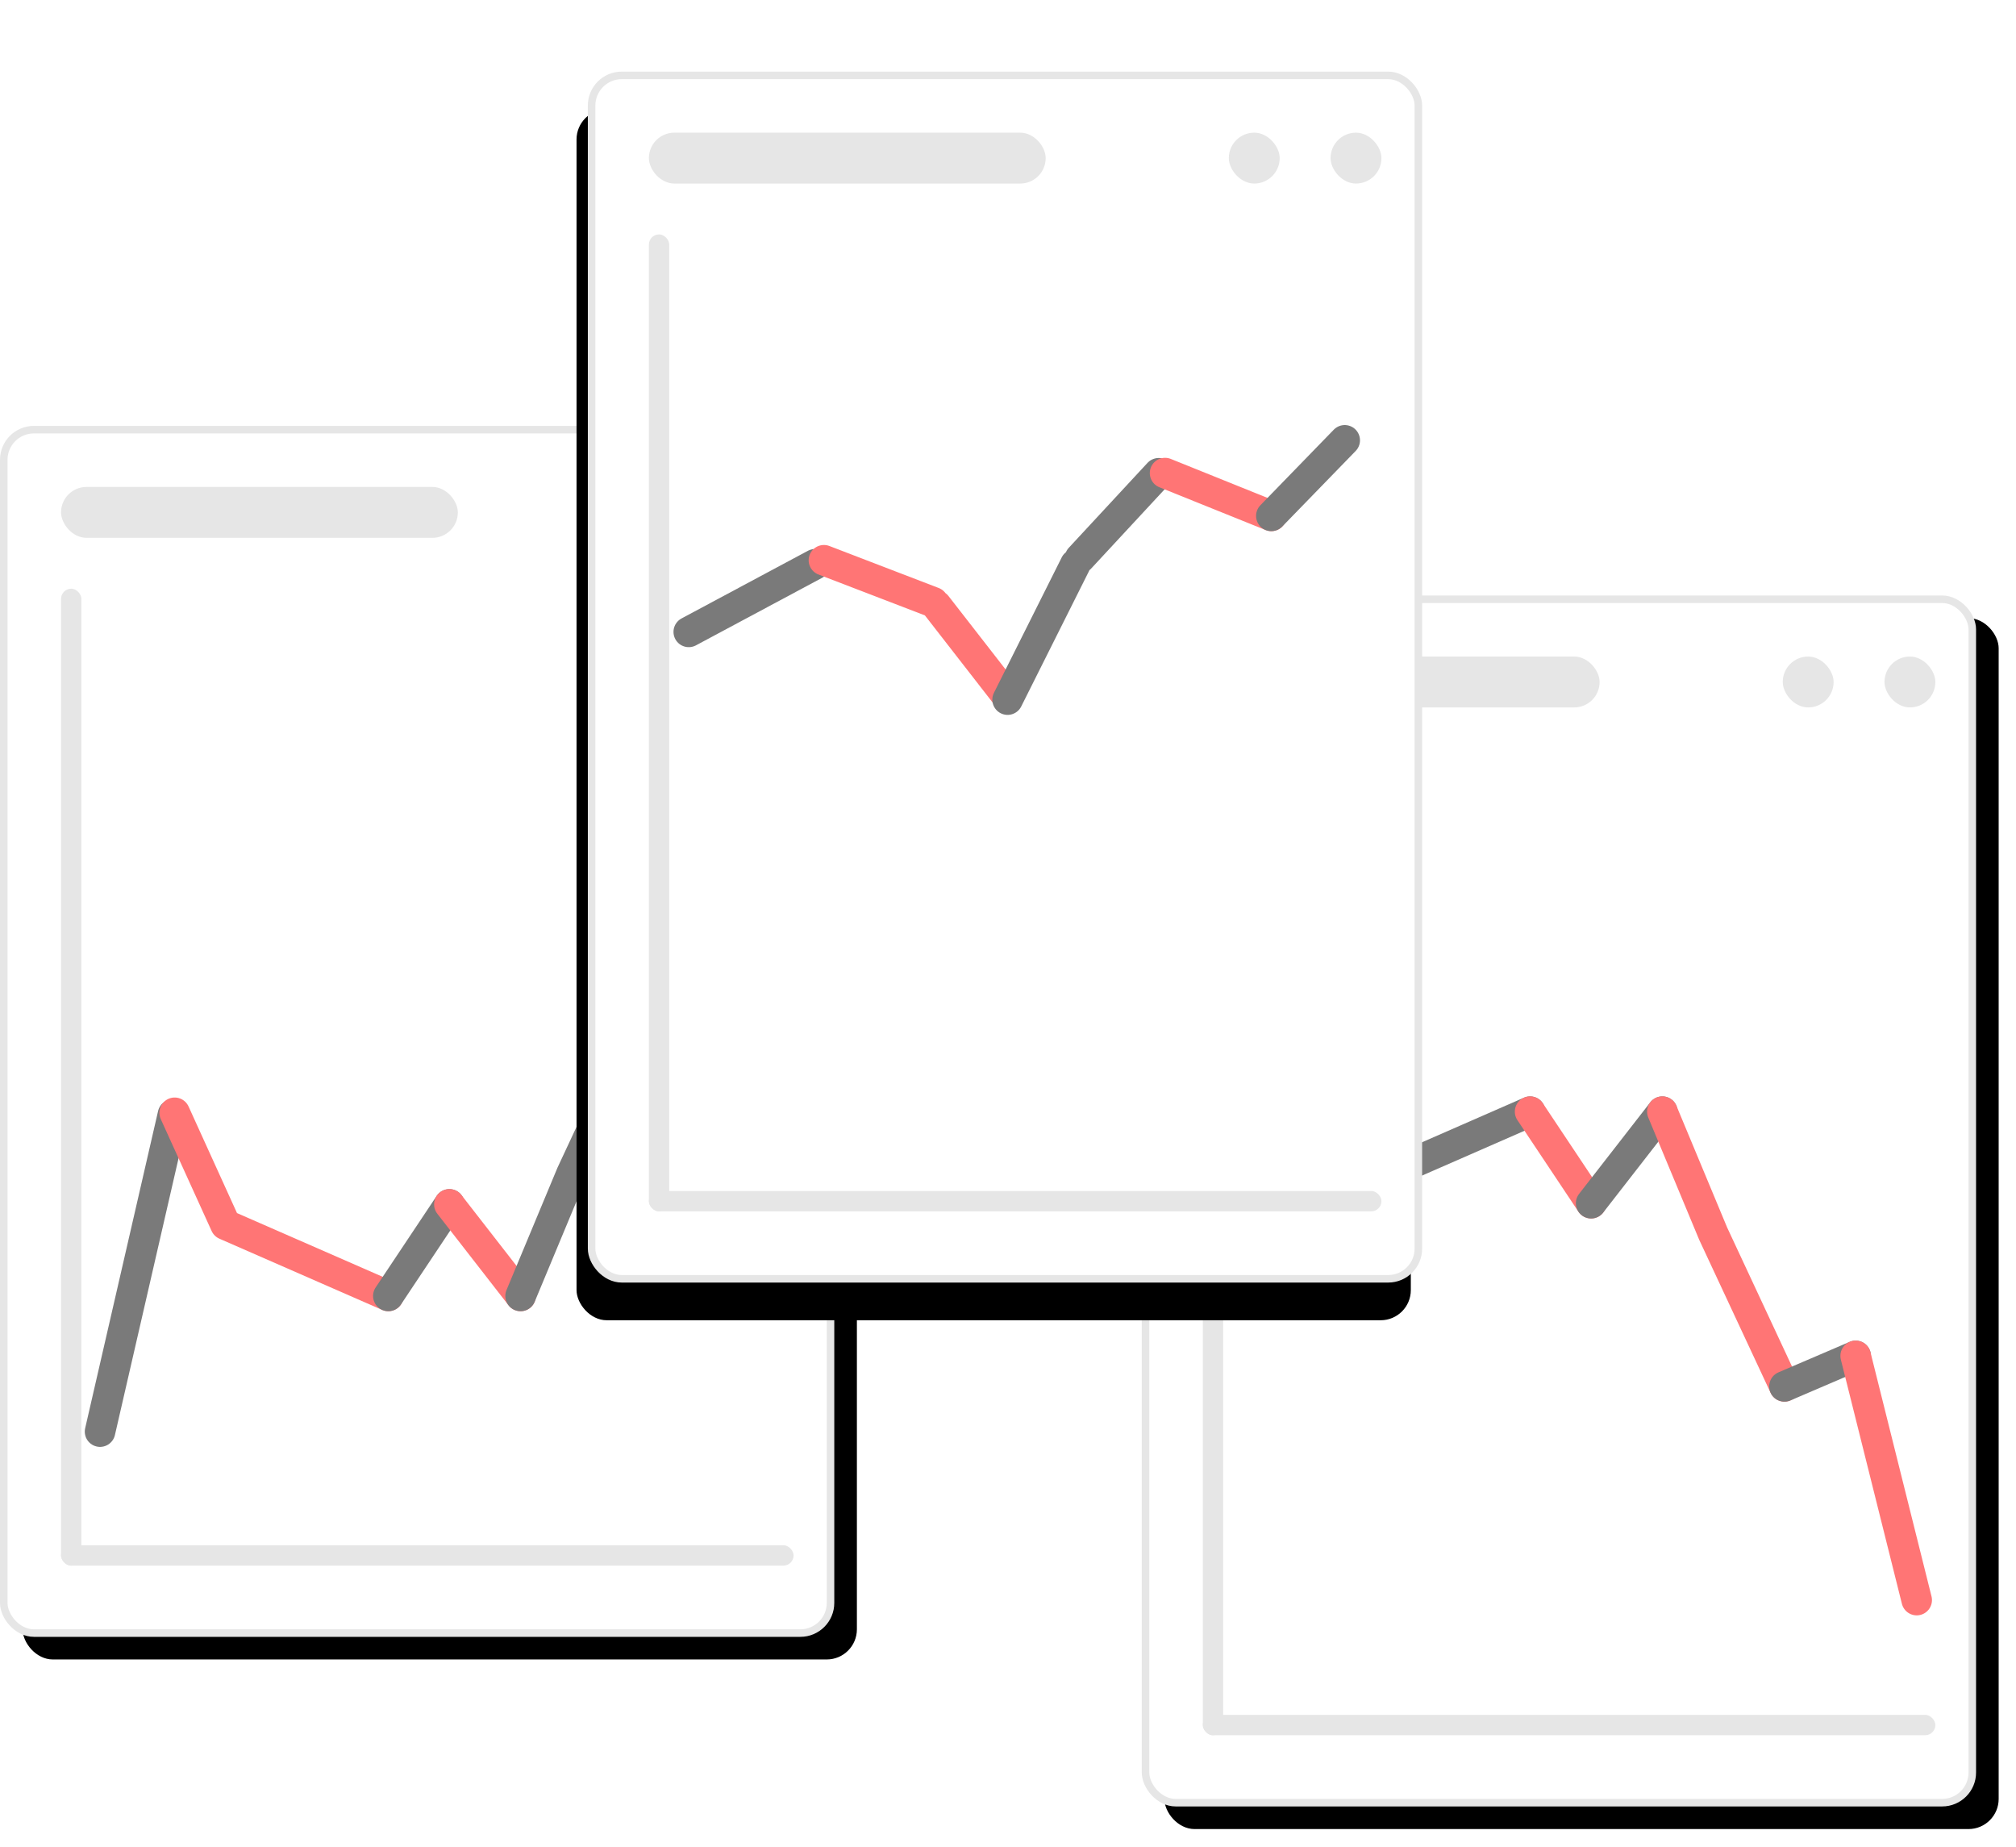 <svg width="535" height="490" xmlns="http://www.w3.org/2000/svg" xmlns:xlink="http://www.w3.org/1999/xlink"><defs><filter x="-2.5%" y="-1.7%" width="109.9%" height="106.8%" filterUnits="objectBoundingBox" id="a"><feMorphology radius="1" in="SourceAlpha" result="shadowSpreadOuter1"/><feOffset dx="6" dy="6" in="shadowSpreadOuter1" result="shadowOffsetOuter1"/><feGaussianBlur stdDeviation="3.5" in="shadowOffsetOuter1" result="shadowBlurOuter1"/><feComposite in="shadowBlurOuter1" in2="SourceAlpha" operator="out" result="shadowBlurOuter1"/><feColorMatrix values="0 0 0 0 0 0 0 0 0 0 0 0 0 0 0 0 0 0 0.19 0" in="shadowBlurOuter1"/></filter><filter x="-2.5%" y="-1.7%" width="109.9%" height="106.8%" filterUnits="objectBoundingBox" id="c"><feMorphology radius="1" in="SourceAlpha" result="shadowSpreadOuter1"/><feOffset dx="6" dy="6" in="shadowSpreadOuter1" result="shadowOffsetOuter1"/><feGaussianBlur stdDeviation="3.5" in="shadowOffsetOuter1" result="shadowBlurOuter1"/><feComposite in="shadowBlurOuter1" in2="SourceAlpha" operator="out" result="shadowBlurOuter1"/><feColorMatrix values="0 0 0 0 0 0 0 0 0 0 0 0 0 0 0 0 0 0 0.19 0" in="shadowBlurOuter1"/></filter><filter x="-23.3%" y="-12%" width="143.8%" height="130.2%" filterUnits="objectBoundingBox" id="e"><feMorphology radius="3.5" operator="dilate" in="SourceAlpha" result="shadowSpreadOuter1"/><feOffset dx="-3" dy="10" in="shadowSpreadOuter1" result="shadowOffsetOuter1"/><feGaussianBlur stdDeviation="11" in="shadowOffsetOuter1" result="shadowBlurOuter1"/><feComposite in="shadowBlurOuter1" in2="SourceAlpha" operator="out" result="shadowBlurOuter1"/><feColorMatrix values="0 0 0 0 0 0 0 0 0 0 0 0 0 0 0 0 0 0 0.255 0" in="shadowBlurOuter1"/></filter><rect id="b" x="0" y="0" width="221.4" height="321.3" rx="8"/><rect id="d" x="0" y="0" width="221.4" height="321.3" rx="8"/><rect id="f" x="0" y="0" width="221.4" height="321.3" rx="8"/></defs><g fill="none" fill-rule="evenodd"><g transform="translate(0 113)"><use fill="#000" filter="url(#a)" xlink:href="#b"/><rect stroke="#E6E6E6" stroke-width="2" stroke-linejoin="square" fill="#FFF" x="1" y="1" width="219.4" height="319.3" rx="8"/><rect fill="#E6E6E6" x="16.2" y="16.2" width="105.3" height="13.5" rx="6.75"/><rect fill="#E6E6E6" x="16.2" y="43.2" width="5.4" height="259.2" rx="2.7"/><rect fill="#E6E6E6" x="16.2" y="297" width="194.4" height="5.4" rx="2.7"/><rect fill="#E6E6E6" x="197.1" y="16.2" width="13.5" height="13.5" rx="6.75"/><rect fill="#E6E6E6" x="170.1" y="16.2" width="13.5" height="13.5" rx="6.75"/></g><path stroke="#7A7A7A" stroke-width="8.1" stroke-linecap="round" stroke-linejoin="round" d="m45.9 295.7-19.35 84.15"/><path stroke="#FF7575" stroke-width="8.1" stroke-linecap="round" stroke-linejoin="round" d="m46.35 295.25 13.5 29.7m0 0 43.2 18.9"/><path stroke="#7A7A7A" stroke-width="8.1" stroke-linecap="round" stroke-linejoin="round" d="m119.25 319.55-16.2 24.3"/><path stroke="#FF7575" stroke-width="8.1" stroke-linecap="round" stroke-linejoin="round" d="m119.25 319.55 18.9 24.3"/><path stroke="#7A7A7A" stroke-width="8.1" stroke-linecap="round" stroke-linejoin="round" d="m151.65 311.45-13.5 32.4m13.5-32.4 18.9-40.5"/><path stroke="#FF7575" stroke-width="8.1" stroke-linecap="round" stroke-linejoin="round" d="m189.45 279.05-18.9-8.1"/><path stroke="#7A7A7A" stroke-width="8.1" stroke-linecap="round" stroke-linejoin="round" d="m189.45 279.05 16.2-64.8"/><g transform="translate(303 158)"><use fill="#000" filter="url(#c)" xlink:href="#d"/><rect stroke="#E6E6E6" stroke-width="2" stroke-linejoin="square" fill="#FFF" x="1" y="1" width="219.4" height="319.3" rx="8"/><rect fill="#E6E6E6" x="16.2" y="16.2" width="105.3" height="13.5" rx="6.75"/><rect fill="#E6E6E6" x="16.2" y="43.2" width="5.4" height="259.2" rx="2.7"/><rect fill="#E6E6E6" x="16.2" y="297" width="194.4" height="5.4" rx="2.7"/><rect fill="#E6E6E6" x="197.1" y="16.2" width="13.5" height="13.5" rx="6.75"/><rect fill="#E6E6E6" x="170.1" y="16.2" width="13.5" height="13.5" rx="6.75"/></g><g stroke-linecap="round" stroke-linejoin="round" stroke-width="8.1"><path stroke="#FF7575" d="m348.9 343.1-19.35-84.15"/><path stroke="#7A7A7A" d="m349.35 343.55 13.5-29.7m0 0 43.2-18.9"/><path stroke="#FF7575" d="m422.25 319.25-16.2-24.3"/><path stroke="#7A7A7A" d="m422.25 319.25 18.9-24.3"/><path stroke="#FF7575" d="m454.65 327.35-13.5-32.4m13.5 32.4 18.9 40.5"/><path stroke="#7A7A7A" d="m492.45 359.75-18.9 8.1"/><path stroke="#FF7575" d="m492.45 359.75 16.2 64.8"/></g><g transform="translate(156 19)"><use fill="#000" filter="url(#e)" xlink:href="#f"/><rect stroke="#E6E6E6" stroke-width="2" stroke-linejoin="square" fill="#FFF" x="1" y="1" width="219.4" height="319.3" rx="8"/><rect fill="#E6E6E6" x="16.2" y="16.2" width="105.3" height="13.5" rx="6.75"/><rect fill="#E6E6E6" x="16.2" y="43.2" width="5.4" height="259.2" rx="2.7"/><rect fill="#E6E6E6" x="16.2" y="297" width="194.4" height="5.4" rx="2.7"/><rect fill="#E6E6E6" x="197.1" y="16.2" width="13.5" height="13.5" rx="6.75"/><rect fill="#E6E6E6" x="170.1" y="16.2" width="13.5" height="13.5" rx="6.75"/></g><path stroke="#7A7A7A" stroke-width="8.1" stroke-linecap="round" stroke-linejoin="round" d="m216.3 149.72-33.52 17.94"/><path stroke="#FF7575" stroke-width="8.1" stroke-linecap="round" stroke-linejoin="round" d="m218.65 148.65 29.01 11.14m.86.85 18.9 24.3"/><path stroke="#7A7A7A" stroke-width="8.1" stroke-linecap="round" stroke-linejoin="round" d="M307.49 125.57 286.6 148.1m-19.21 37.53 17.99-35.93"/><path stroke="#FF7575" stroke-width="8.1" stroke-linecap="round" stroke-linejoin="round" d="m337.38 136.88-28.2-11.36"/><path stroke="#7A7A7A" stroke-width="8.1" stroke-linecap="round" stroke-linejoin="round" d="m337.38 136.88 19.48-20.05"/></g></svg>
